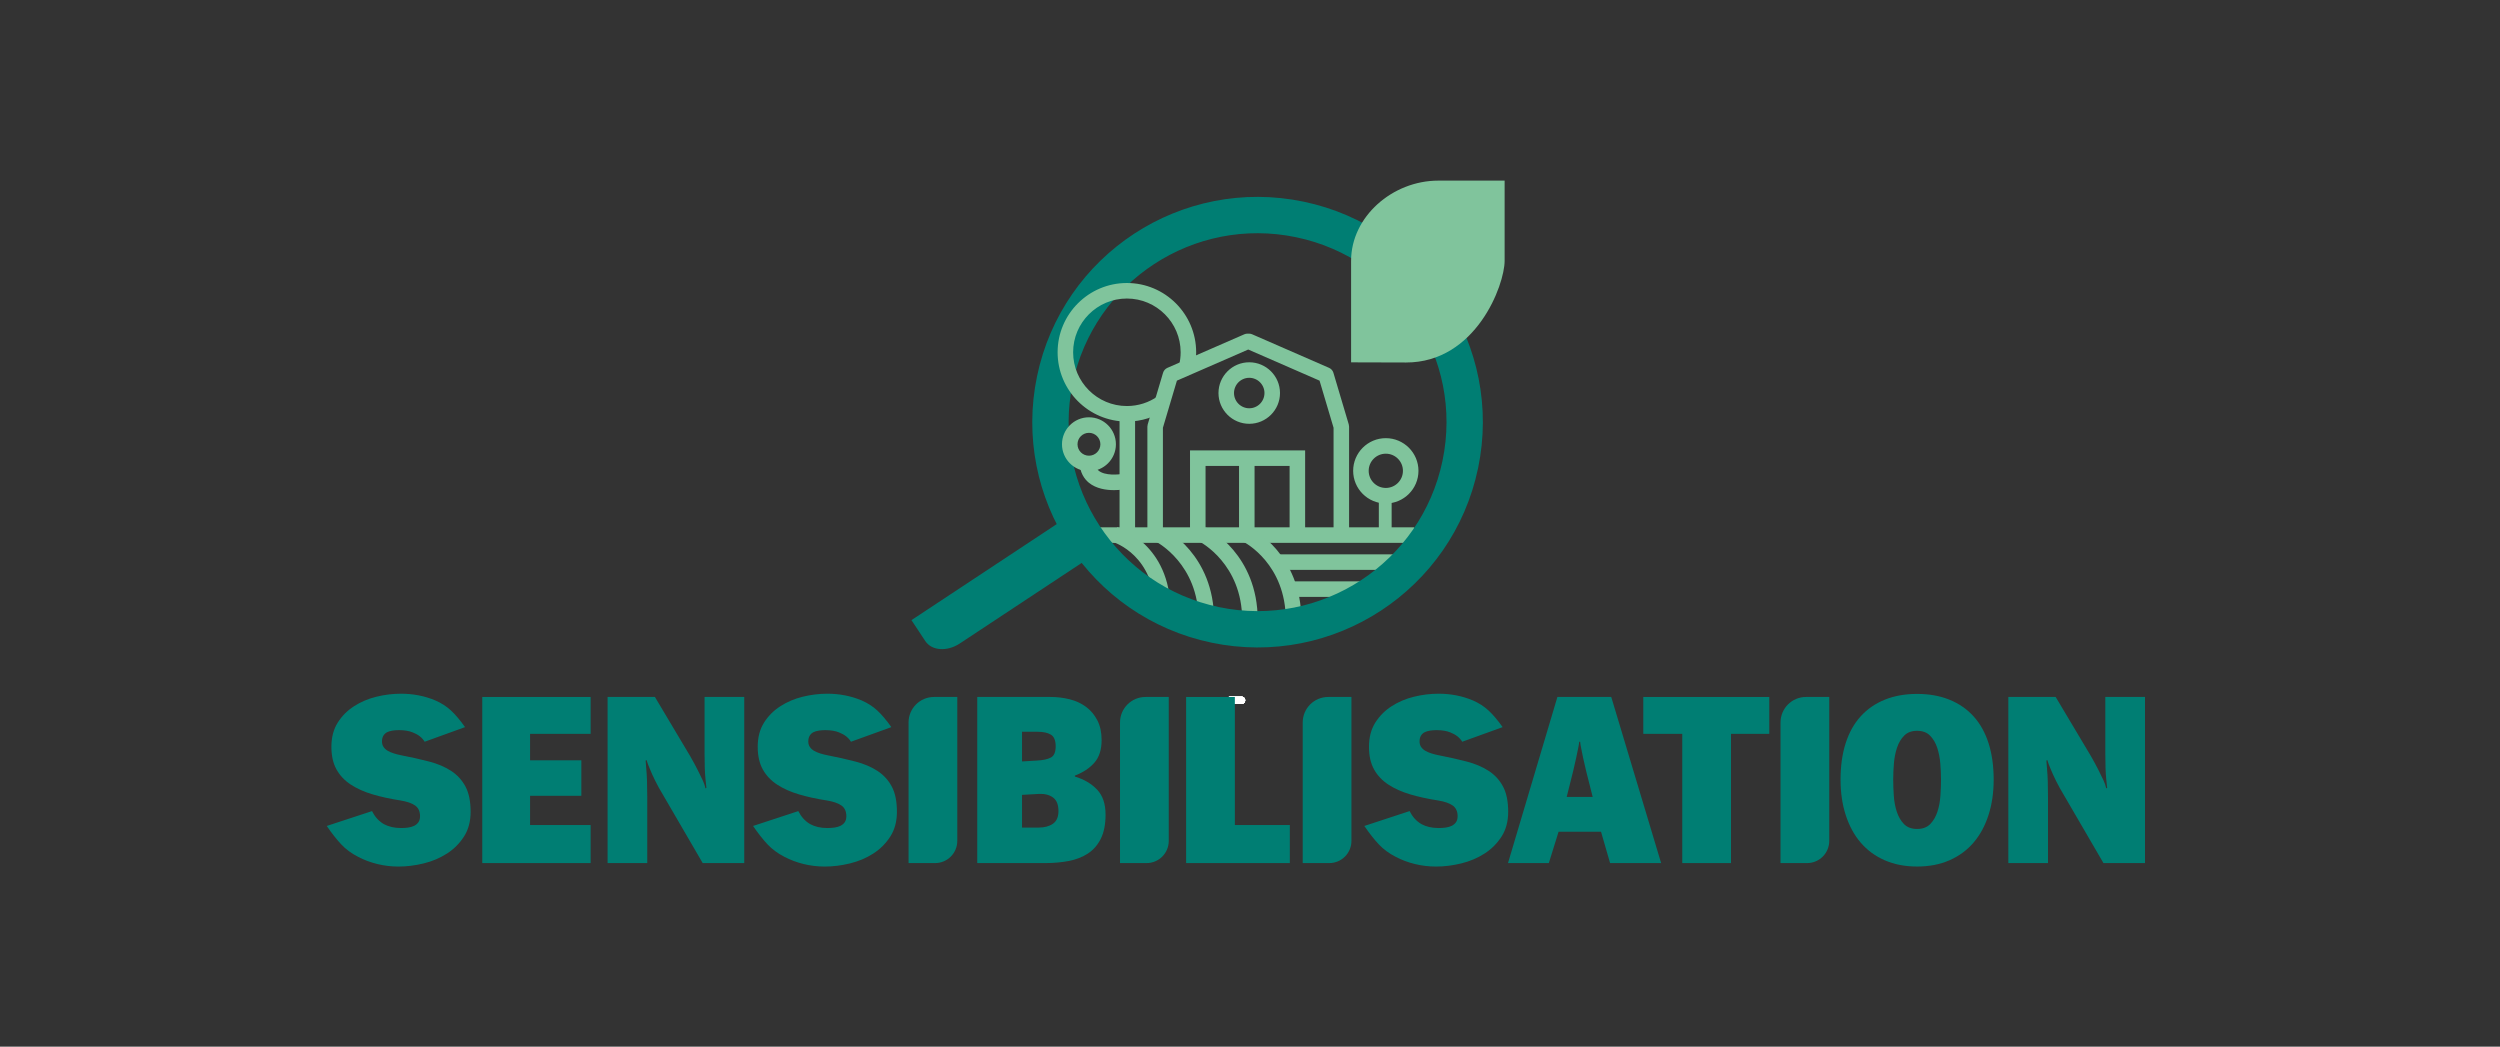 <svg xmlns:inkscape="http://www.inkscape.org/namespaces/inkscape" xmlns:sodipodi="http://sodipodi.sourceforge.net/DTD/sodipodi-0.dtd" xmlns:xlink="http://www.w3.org/1999/xlink" xmlns="http://www.w3.org/2000/svg" xmlns:svg="http://www.w3.org/2000/svg" id="svg1" width="917.053" height="383.949" viewBox="0 0 917.053 383.949" sodipodi:docname="logo-sensibilisation.ai"><rect x="0" y="0" width="917.053" height="383.949" fill="#333333" stroke="none"/><defs id="defs1"><clipPath clipPathUnits="userSpaceOnUse" id="clipPath3"><path d="M 0,287.961 H 687.79 V 0 H 0 Z" transform="translate(-369.019,-139.881)" id="path3"></path></clipPath><clipPath clipPathUnits="userSpaceOnUse" id="clipPath5"><path d="M 0,287.961 H 687.79 V 0 H 0 Z" transform="translate(-343.685,-184.395)" id="path5"></path></clipPath><clipPath clipPathUnits="userSpaceOnUse" id="clipPath7"><path d="M 0,287.961 H 687.79 V 0 H 0 Z" transform="translate(-343.685,-184.395)" id="path7"></path></clipPath><clipPath clipPathUnits="userSpaceOnUse" id="clipPath9"><path d="M 0,287.961 H 687.79 V 0 H 0 Z" transform="translate(-381.26,-163.52)" id="path9"></path></clipPath><clipPath clipPathUnits="userSpaceOnUse" id="clipPath11"><path d="M 0,287.961 H 687.79 V 0 H 0 Z" transform="translate(-381.26,-163.52)" id="path11"></path></clipPath><clipPath clipPathUnits="userSpaceOnUse" id="clipPath13"><path d="M 0,287.961 H 687.79 V 0 H 0 Z" transform="translate(-358.689,-139.918)" id="path13"></path></clipPath><clipPath clipPathUnits="userSpaceOnUse" id="clipPath15"><path d="M 0,287.961 H 687.79 V 0 H 0 Z" id="path15"></path></clipPath><clipPath clipPathUnits="userSpaceOnUse" id="clipPath17"><path d="M 0,287.961 H 687.79 V 0 H 0 Z" id="path17"></path></clipPath><clipPath clipPathUnits="userSpaceOnUse" id="clipPath19"><path d="M 0,287.961 H 687.79 V 0 H 0 Z" transform="translate(-321.636,-119.912)" id="path19"></path></clipPath><clipPath clipPathUnits="userSpaceOnUse" id="clipPath21"><path d="M 0,287.961 H 687.79 V 0 H 0 Z" transform="translate(-333.639,-117.368)" id="path21"></path></clipPath><clipPath clipPathUnits="userSpaceOnUse" id="clipPath23"><path d="M 0,287.961 H 687.79 V 0 H 0 Z" transform="translate(-345.642,-117.368)" id="path23"></path></clipPath><clipPath clipPathUnits="userSpaceOnUse" id="clipPath25"><path d="M 0,287.961 H 687.79 V 0 H 0 Z" transform="translate(-357.645,-117.368)" id="path25"></path></clipPath><clipPath clipPathUnits="userSpaceOnUse" id="clipPath27"><path d="M 0,287.961 H 687.79 V 0 H 0 Z" id="path27"></path></clipPath><clipPath clipPathUnits="userSpaceOnUse" id="clipPath29"><path d="M 0,287.961 H 687.79 V 0 H 0 Z" id="path29"></path></clipPath><clipPath clipPathUnits="userSpaceOnUse" id="clipPath31"><path d="M 0,287.961 H 687.79 V 0 H 0 Z" transform="translate(-338.451,-95.304)" id="path31"></path></clipPath><clipPath clipPathUnits="userSpaceOnUse" id="clipPath33"><path d="M 0,287.961 H 687.79 V 0 H 0 Z" transform="translate(-338.451,-95.304)" id="path33"></path></clipPath><clipPath clipPathUnits="userSpaceOnUse" id="clipPath35"><path d="M 0,287.961 H 687.79 V 0 H 0 Z" transform="translate(-338.451,-95.304)" id="path35"></path></clipPath><clipPath clipPathUnits="userSpaceOnUse" id="clipPath37"><path d="M 0,287.961 H 687.79 V 0 H 0 Z" transform="translate(-338.451,-95.304)" id="path37"></path></clipPath><clipPath clipPathUnits="userSpaceOnUse" id="clipPath39"><path d="M 0,287.961 H 687.79 V 0 H 0 Z" transform="translate(-338.451,-95.304)" id="path39"></path></clipPath><clipPath clipPathUnits="userSpaceOnUse" id="clipPath41"><path d="M 0,287.961 H 687.79 V 0 H 0 Z" transform="translate(-338.451,-95.304)" id="path41"></path></clipPath><clipPath clipPathUnits="userSpaceOnUse" id="clipPath43"><path d="M 0,287.961 H 687.79 V 0 H 0 Z" transform="translate(-338.451,-95.304)" id="path43"></path></clipPath><clipPath clipPathUnits="userSpaceOnUse" id="clipPath45"><path d="M 0,287.961 H 687.79 V 0 H 0 Z" transform="translate(-338.451,-95.304)" id="path45"></path></clipPath><clipPath clipPathUnits="userSpaceOnUse" id="clipPath47"><path d="M 0,287.961 H 687.79 V 0 H 0 Z" transform="translate(-102.346,-64.816)" id="path47"></path></clipPath><clipPath clipPathUnits="userSpaceOnUse" id="clipPath49"><path d="M 0,287.961 H 687.79 V 0 H 0 Z" transform="translate(-162.489,-50.514)" id="path49"></path></clipPath><clipPath clipPathUnits="userSpaceOnUse" id="clipPath51"><path d="M 0,287.961 H 687.79 V 0 H 0 Z" transform="translate(-193.325,-50.514)" id="path51"></path></clipPath><clipPath clipPathUnits="userSpaceOnUse" id="clipPath53"><path d="M 0,287.961 H 687.79 V 0 H 0 Z" transform="translate(-219.63,-64.816)" id="path53"></path></clipPath><clipPath clipPathUnits="userSpaceOnUse" id="clipPath55"><path d="M 0,287.961 H 687.79 V 0 H 0 Z" transform="translate(-257.263,-50.514)" id="path55"></path></clipPath><clipPath clipPathUnits="userSpaceOnUse" id="clipPath57"><path d="M 0,287.961 H 687.79 V 0 H 0 Z" transform="translate(-315.44,-50.514)" id="path57"></path></clipPath><clipPath clipPathUnits="userSpaceOnUse" id="clipPath59"><path d="M 0,287.961 H 687.79 V 0 H 0 Z" transform="translate(-365.703,-50.514)" id="path59"></path></clipPath><clipPath clipPathUnits="userSpaceOnUse" id="clipPath61"><path d="M 0,287.961 H 687.79 V 0 H 0 Z" transform="translate(-497.155,-50.514)" id="path61"></path></clipPath><clipPath clipPathUnits="userSpaceOnUse" id="clipPath63"><path d="M 0,287.961 H 687.79 V 0 H 0 Z" transform="translate(-285.744,-60.282)" id="path63"></path></clipPath><clipPath clipPathUnits="userSpaceOnUse" id="clipPath65"><path d="M 0,287.961 H 687.79 V 0 H 0 Z" transform="translate(-354.854,-50.514)" id="path65"></path></clipPath><clipPath clipPathUnits="userSpaceOnUse" id="clipPath67"><path d="M 0,287.961 H 687.79 V 0 H 0 Z" transform="translate(-387.798,-64.816)" id="path67"></path></clipPath><clipPath clipPathUnits="userSpaceOnUse" id="clipPath69"><path d="M 0,287.961 H 687.79 V 0 H 0 Z" transform="translate(-438.172,-68.71)" id="path69"></path></clipPath><clipPath clipPathUnits="userSpaceOnUse" id="clipPath71"><path d="M 0,287.961 H 687.79 V 0 H 0 Z" transform="translate(-476.224,-50.514)" id="path71"></path></clipPath><clipPath clipPathUnits="userSpaceOnUse" id="clipPath73"><path d="M 0,287.961 H 687.79 V 0 H 0 Z" transform="translate(-527.428,-86.906)" id="path73"></path></clipPath><clipPath clipPathUnits="userSpaceOnUse" id="clipPath75"><path d="M 0,287.961 H 687.79 V 0 H 0 Z" transform="translate(-578.695,-50.514)" id="path75"></path></clipPath><clipPath clipPathUnits="userSpaceOnUse" id="clipPath77"><path d="M 0,287.961 H 687.79 V 0 H 0 Z" transform="translate(-401.751,-160.191)" id="path77"></path></clipPath><clipPath clipPathUnits="userSpaceOnUse" id="clipPath79"><path d="M 0,287.961 H 687.79 V 0 H 0 Z" transform="translate(-254.57,-111.585)" id="path79"></path></clipPath><clipPath clipPathUnits="userSpaceOnUse" id="clipPath81"><path d="M 0,287.961 H 687.79 V 0 H 0 Z" transform="translate(-299.587,-169.261)" id="path81"></path></clipPath><clipPath clipPathUnits="userSpaceOnUse" id="clipPath83"><path d="M 0,287.961 H 687.79 V 0 H 0 Z" transform="translate(-299.587,-169.261)" id="path83"></path></clipPath><clipPath clipPathUnits="userSpaceOnUse" id="clipPath85"><path d="M 0,287.961 H 687.79 V 0 H 0 Z" transform="translate(-310.025,-172.359)" id="path85"></path></clipPath><clipPath clipPathUnits="userSpaceOnUse" id="clipPath87"><path d="M 0,287.961 H 687.79 V 0 H 0 Z" id="path87"></path></clipPath><clipPath clipPathUnits="userSpaceOnUse" id="clipPath89"><path d="M 0,287.961 H 687.79 V 0 H 0 Z" transform="translate(-306.46,-153.494)" id="path89"></path></clipPath><clipPath clipPathUnits="userSpaceOnUse" id="clipPath91"><path d="M 0,287.961 H 687.79 V 0 H 0 Z" transform="translate(-371.708,-188.274)" id="path91"></path></clipPath></defs><g id="layer-MC0" inkscape:groupmode="layer" inkscape:label="Calque 4"><path id="path1" d="m 382.955,141.7 h -3.523 v 10.437 h 3.523 z" style="fill:#80c49c;fill-opacity:1;fill-rule:nonzero;stroke:none" transform="matrix(1.333,0,0,-1.333,0,383.949)"></path><path id="path2" d="m 0,0 c -0.973,0 -1.761,0.789 -1.761,1.761 v 28.7 l -3.92,13.185 -19.935,8.698 -19.935,-8.698 -3.919,-13.185 V 1.761 C -49.47,0.789 -50.259,0 -51.231,0 c -0.973,0 -1.762,0.789 -1.762,1.761 v 28.956 c 0,0.17 0.025,0.339 0.073,0.502 l 4.226,14.216 c 0.148,0.498 0.508,0.904 0.984,1.112 l 21.173,9.238 c 0.223,0.097 0.462,0.147 0.705,0.147 h 0.433 c 0.242,0 0.482,-0.05 0.704,-0.147 l 21.173,-9.238 c 0.476,-0.208 0.836,-0.614 0.984,-1.112 L 1.688,31.219 C 1.736,31.056 1.761,30.887 1.761,30.717 V 1.761 C 1.761,0.789 0.973,0 0,0" style="fill:#80c49c;fill-opacity:1;fill-rule:nonzero;stroke:#80c49c;stroke-width:0.75;stroke-linecap:butt;stroke-linejoin:miter;stroke-miterlimit:10;stroke-dasharray:none;stroke-opacity:1" transform="matrix(1.333,0,0,-1.333,492.025,197.442)" clip-path="url(#clipPath3)"></path><path id="path4" d="m 0,0 c -2.518,0 -4.566,-2.049 -4.566,-4.566 0,-2.518 2.048,-4.566 4.566,-4.566 2.518,0 4.566,2.048 4.566,4.566 C 4.566,-2.049 2.518,0 0,0 m 0,-12.655 c -4.46,0 -8.089,3.629 -8.089,8.089 0,4.46 3.629,8.089 8.089,8.089 4.46,0 8.089,-3.629 8.089,-8.089 0,-4.46 -3.629,-8.089 -8.089,-8.089" style="fill:#80c49c;fill-opacity:1;fill-rule:nonzero;stroke:none" transform="matrix(1.333,0,0,-1.333,458.247,138.09)" clip-path="url(#clipPath5)"></path><path id="path6" d="m 0,0 c -2.518,0 -4.566,-2.049 -4.566,-4.566 0,-2.518 2.048,-4.566 4.566,-4.566 2.518,0 4.566,2.048 4.566,4.566 C 4.566,-2.049 2.518,0 0,0 Z m 0,-12.655 c -4.46,0 -8.089,3.629 -8.089,8.089 0,4.46 3.629,8.089 8.089,8.089 4.46,0 8.089,-3.629 8.089,-8.089 0,-4.46 -3.629,-8.089 -8.089,-8.089 z" style="fill:none;stroke:#80c49c;stroke-width:0.75;stroke-linecap:butt;stroke-linejoin:miter;stroke-miterlimit:10;stroke-dasharray:none;stroke-opacity:1" transform="matrix(1.333,0,0,-1.333,458.247,138.09)" clip-path="url(#clipPath7)"></path><path id="path8" d="m 0,0 c -2.806,0 -5.089,-2.282 -5.089,-5.088 0,-2.806 2.283,-5.088 5.089,-5.088 2.805,0 5.088,2.282 5.088,5.088 C 5.088,-2.282 2.805,0 0,0 m 0,-13.699 c -4.748,0 -8.611,3.863 -8.611,8.611 0,4.748 3.863,8.611 8.611,8.611 4.748,0 8.61,-3.863 8.61,-8.611 0,-4.748 -3.862,-8.611 -8.61,-8.611" style="fill:#80c49c;fill-opacity:1;fill-rule:nonzero;stroke:none" transform="matrix(1.333,0,0,-1.333,508.346,165.923)" clip-path="url(#clipPath9)"></path><path id="path10" d="m 0,0 c -2.806,0 -5.089,-2.282 -5.089,-5.088 0,-2.806 2.283,-5.088 5.089,-5.088 2.805,0 5.088,2.282 5.088,5.088 C 5.088,-2.282 2.805,0 0,0 Z m 0,-13.699 c -4.748,0 -8.611,3.863 -8.611,8.611 0,4.748 3.863,8.611 8.611,8.611 4.748,0 8.61,-3.863 8.61,-8.611 0,-4.748 -3.862,-8.611 -8.61,-8.611 z" style="fill:none;stroke:#80c49c;stroke-width:0.75;stroke-linecap:butt;stroke-linejoin:miter;stroke-miterlimit:10;stroke-dasharray:none;stroke-opacity:1" transform="matrix(1.333,0,0,-1.333,508.346,165.923)" clip-path="url(#clipPath11)"></path><path id="path12" d="M 0,0 H -3.523 V 20.24 H -27.405 V 0.343 h -3.523 V 23.762 H 0 Z" style="fill:#80c49c;fill-opacity:1;fill-rule:nonzero;stroke:#80c49c;stroke-width:0.75;stroke-linecap:butt;stroke-linejoin:miter;stroke-miterlimit:10;stroke-dasharray:none;stroke-opacity:1" transform="matrix(1.333,0,0,-1.333,478.251,197.392)" clip-path="url(#clipPath13)"></path><path id="path14" d="m 344.859,140.265 h -3.523 v 22.048 h 3.523 z" style="fill:#80c49c;fill-opacity:1;fill-rule:nonzero;stroke:#80c49c;stroke-width:0.75;stroke-linecap:butt;stroke-linejoin:miter;stroke-miterlimit:10;stroke-dasharray:none;stroke-opacity:1" transform="matrix(1.333,0,0,-1.333,0,383.949)" clip-path="url(#clipPath15)"></path><path id="path16" d="m 388.826,139.025 h -87.477 v 3.523 h 87.477 z" style="fill:#80c49c;fill-opacity:1;fill-rule:nonzero;stroke:#80c49c;stroke-width:0.75;stroke-linecap:butt;stroke-linejoin:miter;stroke-miterlimit:10;stroke-dasharray:none;stroke-opacity:1" transform="matrix(1.333,0,0,-1.333,0,383.949)" clip-path="url(#clipPath17)"></path><path id="path18" d="m 0,0 h -3.523 c 0,15.479 -11.424,19.155 -11.54,19.19 l 1.032,3.369 C -13.891,22.516 0,18.055 0,0" style="fill:#80c49c;fill-opacity:1;fill-rule:nonzero;stroke:#80c49c;stroke-width:0.75;stroke-linecap:butt;stroke-linejoin:miter;stroke-miterlimit:10;stroke-dasharray:none;stroke-opacity:1" transform="matrix(1.333,0,0,-1.333,428.848,224.067)" clip-path="url(#clipPath19)"></path><path id="path20" d="m 0,0 h -3.523 c 0,15.696 -11.7,21.787 -11.818,21.846 l 1.588,3.144 C -13.191,24.707 0,17.839 0,0" style="fill:#80c49c;fill-opacity:1;fill-rule:nonzero;stroke:#80c49c;stroke-width:0.75;stroke-linecap:butt;stroke-linejoin:miter;stroke-miterlimit:10;stroke-dasharray:none;stroke-opacity:1" transform="matrix(1.333,0,0,-1.333,444.852,227.459)" clip-path="url(#clipPath21)"></path><path id="path22" d="m 0,0 h -3.523 c 0,15.696 -11.7,21.787 -11.818,21.846 l 1.588,3.144 C -13.191,24.707 0,17.839 0,0" style="fill:#80c49c;fill-opacity:1;fill-rule:nonzero;stroke:#80c49c;stroke-width:0.75;stroke-linecap:butt;stroke-linejoin:miter;stroke-miterlimit:10;stroke-dasharray:none;stroke-opacity:1" transform="matrix(1.333,0,0,-1.333,460.856,227.459)" clip-path="url(#clipPath23)"></path><path id="path24" d="m 0,0 h -3.523 c 0,15.61 -11.34,21.601 -11.822,21.848 l 1.593,3.142 C -13.191,24.707 0,17.839 0,0" style="fill:#80c49c;fill-opacity:1;fill-rule:nonzero;stroke:#80c49c;stroke-width:0.75;stroke-linecap:butt;stroke-linejoin:miter;stroke-miterlimit:10;stroke-dasharray:none;stroke-opacity:1" transform="matrix(1.333,0,0,-1.333,476.859,227.459)" clip-path="url(#clipPath25)"></path><path id="path26" d="m 384.325,131.588 h -32.617 v 3.523 h 32.617 z" style="fill:#80c49c;fill-opacity:1;fill-rule:nonzero;stroke:#80c49c;stroke-width:0.75;stroke-linecap:butt;stroke-linejoin:miter;stroke-miterlimit:10;stroke-dasharray:none;stroke-opacity:1" transform="matrix(1.333,0,0,-1.333,0,383.949)" clip-path="url(#clipPath27)"></path><path id="path28" d="m 376.693,124.152 h -21.592 v 3.523 h 21.592 z" style="fill:#80c49c;fill-opacity:1;fill-rule:nonzero;stroke:#80c49c;stroke-width:0.75;stroke-linecap:butt;stroke-linejoin:miter;stroke-miterlimit:10;stroke-dasharray:none;stroke-opacity:1" transform="matrix(1.333,0,0,-1.333,0,383.949)" clip-path="url(#clipPath29)"></path><path id="path30" d="M 0,0 H 3.117" style="fill:none;stroke:#ffffff;stroke-width:2;stroke-linecap:round;stroke-linejoin:round;stroke-miterlimit:10;stroke-dasharray:none;stroke-opacity:1" transform="matrix(1.333,0,0,-1.333,451.268,256.877)" clip-path="url(#clipPath31)"></path><path id="path32" d="M 0,0 H 3.117" style="fill:none;stroke:#ffffff;stroke-width:2;stroke-linecap:round;stroke-linejoin:round;stroke-miterlimit:10;stroke-dasharray:none;stroke-opacity:1" transform="matrix(1.333,0,0,-1.333,451.268,256.877)" clip-path="url(#clipPath33)"></path><path id="path34" d="M 0,0 H 3.117" style="fill:none;stroke:#ffffff;stroke-width:2;stroke-linecap:round;stroke-linejoin:round;stroke-miterlimit:10;stroke-dasharray:none;stroke-opacity:1" transform="matrix(1.333,0,0,-1.333,451.268,256.877)" clip-path="url(#clipPath35)"></path><path id="path36" d="M 0,0 H 3.117" style="fill:none;stroke:#ffffff;stroke-width:2;stroke-linecap:round;stroke-linejoin:round;stroke-miterlimit:10;stroke-dasharray:none;stroke-opacity:1" transform="matrix(1.333,0,0,-1.333,451.268,256.877)" clip-path="url(#clipPath37)"></path><path id="path38" d="M 0,0 H 3.117" style="fill:none;stroke:#ffffff;stroke-width:2;stroke-linecap:round;stroke-linejoin:round;stroke-miterlimit:10;stroke-dasharray:none;stroke-opacity:1" transform="matrix(1.333,0,0,-1.333,451.268,256.877)" clip-path="url(#clipPath39)"></path><path id="path40" d="M 0,0 H 3.117" style="fill:none;stroke:#ffffff;stroke-width:2;stroke-linecap:round;stroke-linejoin:round;stroke-miterlimit:10;stroke-dasharray:none;stroke-opacity:1" transform="matrix(1.333,0,0,-1.333,451.268,256.877)" clip-path="url(#clipPath41)"></path><path id="path42" d="M 0,0 H 3.117" style="fill:none;stroke:#ffffff;stroke-width:2;stroke-linecap:round;stroke-linejoin:round;stroke-miterlimit:10;stroke-dasharray:none;stroke-opacity:1" transform="matrix(1.333,0,0,-1.333,451.268,256.877)" clip-path="url(#clipPath43)"></path><path id="path44" d="M 0,0 H 3.117" style="fill:none;stroke:#ffffff;stroke-width:2;stroke-linecap:round;stroke-linejoin:round;stroke-miterlimit:10;stroke-dasharray:none;stroke-opacity:1" transform="matrix(1.333,0,0,-1.333,451.268,256.877)" clip-path="url(#clipPath45)"></path><path id="path46" d="M 0,0 C 0.383,-0.766 0.84,-1.447 1.373,-2.043 1.904,-2.639 2.532,-3.151 3.256,-3.576 4.575,-4.3 6.15,-4.661 7.981,-4.661 c 0.68,0 1.33,0.042 1.947,0.127 0.617,0.085 1.17,0.245 1.66,0.479 0.489,0.234 0.883,0.564 1.181,0.99 0.297,0.426 0.447,0.979 0.447,1.66 0,1.319 -0.447,2.299 -1.34,2.937 C 10.982,2.171 9.619,2.639 7.789,2.937 5.022,3.362 2.49,3.916 0.192,4.597 c -2.299,0.68 -4.3,1.574 -6.002,2.681 -1.703,1.106 -3.022,2.5 -3.958,4.182 -0.937,1.682 -1.405,3.756 -1.405,6.225 0,2.596 0.575,4.81 1.724,6.64 1.149,1.83 2.65,3.341 4.501,4.533 1.852,1.192 3.905,2.064 6.161,2.618 2.256,0.553 4.511,0.829 6.768,0.829 3.362,0 6.512,-0.616 9.449,-1.851 1.66,-0.724 3.097,-1.65 4.31,-2.778 1.213,-1.127 2.5,-2.648 3.862,-4.564 L 14.493,19.089 c -0.341,0.553 -0.777,1.043 -1.308,1.469 -0.533,0.425 -1.182,0.787 -1.948,1.086 -1.022,0.425 -2.298,0.638 -3.831,0.638 -0.596,0 -1.181,-0.043 -1.755,-0.128 C 5.076,22.069 4.575,21.92 4.15,21.707 3.724,21.493 3.384,21.174 3.129,20.75 2.873,20.324 2.746,19.792 2.746,19.154 c 0,-0.597 0.148,-1.108 0.447,-1.533 0.297,-0.426 0.691,-0.777 1.18,-1.053 0.489,-0.278 1.043,-0.511 1.661,-0.703 0.616,-0.191 1.245,-0.35 1.883,-0.478 2.851,-0.554 5.459,-1.139 7.821,-1.756 2.363,-0.618 4.383,-1.48 6.065,-2.586 1.681,-1.107 2.99,-2.544 3.927,-4.309 0.936,-1.767 1.405,-4.077 1.405,-6.928 0,-2.639 -0.607,-4.906 -1.82,-6.8 -1.213,-1.894 -2.777,-3.458 -4.693,-4.692 -1.915,-1.235 -4.054,-2.139 -6.416,-2.713 -2.362,-0.575 -4.672,-0.863 -6.927,-0.863 -2.002,0 -3.949,0.235 -5.842,0.703 -1.895,0.468 -3.65,1.127 -5.268,1.979 -1.83,0.936 -3.384,2.085 -4.66,3.448 -1.277,1.362 -2.597,3.042 -3.959,5.043 z" style="fill:#007e73;fill-opacity:1;fill-rule:nonzero;stroke:none" transform="matrix(1.333,0,0,-1.333,136.461,297.528)" clip-path="url(#clipPath47)"></path><path id="path48" d="M 0,0 H -29.816 V 45.713 H 0 V 35.562 h -16.664 v -7.278 h 14.11 v -9.769 h -14.11 V 10.471 H 0 Z" style="fill:#007e73;fill-opacity:1;fill-rule:nonzero;stroke:none" transform="matrix(1.333,0,0,-1.333,216.652,316.597)" clip-path="url(#clipPath49)"></path><path id="path50" d="m 0,0 -10.662,18.324 c -0.98,1.616 -1.778,3.053 -2.394,4.31 -0.617,1.254 -1.097,2.308 -1.437,3.16 -0.425,0.978 -0.745,1.83 -0.958,2.553 l -0.255,-0.127 0.192,-2.491 c 0.084,-0.851 0.148,-1.905 0.191,-3.16 0.042,-1.256 0.064,-2.777 0.064,-4.564 V 0 h -10.918 v 45.713 h 13.025 l 9.704,-16.28 c 0.852,-1.49 1.553,-2.788 2.107,-3.894 0.553,-1.108 0.999,-2.023 1.341,-2.747 0.384,-0.851 0.639,-1.595 0.767,-2.234 l 0.255,0.128 C 0.935,21.366 0.85,22.176 0.767,23.112 0.68,23.92 0.616,24.909 0.574,26.081 0.531,27.251 0.51,28.603 0.51,30.135 V 45.713 H 11.429 V 0 Z" style="fill:#007e73;fill-opacity:1;fill-rule:nonzero;stroke:none" transform="matrix(1.333,0,0,-1.333,257.767,316.597)" clip-path="url(#clipPath51)"></path><path id="path52" d="M 0,0 C 0.383,-0.766 0.84,-1.447 1.373,-2.043 1.904,-2.639 2.532,-3.151 3.256,-3.576 4.575,-4.3 6.15,-4.661 7.981,-4.661 c 0.68,0 1.329,0.042 1.947,0.127 0.617,0.085 1.17,0.245 1.66,0.479 0.489,0.234 0.883,0.564 1.181,0.99 0.297,0.426 0.447,0.979 0.447,1.66 0,1.319 -0.447,2.299 -1.341,2.937 C 10.981,2.171 9.619,2.639 7.789,2.937 5.022,3.362 2.49,3.916 0.191,4.597 c -2.299,0.68 -4.299,1.574 -6.001,2.681 -1.703,1.106 -3.023,2.5 -3.959,4.182 -0.936,1.682 -1.404,3.756 -1.404,6.225 0,2.596 0.575,4.81 1.723,6.64 1.15,1.83 2.65,3.341 4.502,4.533 1.851,1.192 3.904,2.064 6.161,2.618 2.255,0.553 4.511,0.829 6.768,0.829 3.361,0 6.511,-0.616 9.448,-1.851 1.66,-0.724 3.097,-1.65 4.31,-2.778 1.213,-1.127 2.5,-2.648 3.863,-4.564 l -11.11,-4.023 c -0.341,0.553 -0.776,1.043 -1.308,1.469 -0.533,0.425 -1.181,0.787 -1.947,1.086 -1.022,0.425 -2.299,0.638 -3.832,0.638 -0.596,0 -1.18,-0.043 -1.755,-0.128 C 5.076,22.069 4.575,21.92 4.15,21.707 3.724,21.493 3.384,21.174 3.128,20.75 2.873,20.324 2.745,19.792 2.745,19.154 c 0,-0.597 0.149,-1.108 0.447,-1.533 0.298,-0.426 0.692,-0.777 1.181,-1.053 0.489,-0.278 1.043,-0.511 1.66,-0.703 0.617,-0.191 1.245,-0.35 1.883,-0.478 2.852,-0.554 5.46,-1.139 7.822,-1.756 2.362,-0.618 4.383,-1.48 6.065,-2.586 1.681,-1.107 2.989,-2.544 3.926,-4.309 0.937,-1.767 1.405,-4.077 1.405,-6.928 0,-2.639 -0.606,-4.906 -1.819,-6.8 -1.213,-1.894 -2.778,-3.458 -4.693,-4.692 -1.915,-1.235 -4.054,-2.139 -6.417,-2.713 -2.361,-0.575 -4.671,-0.863 -6.927,-0.863 -2.001,0 -3.948,0.235 -5.842,0.703 -1.894,0.468 -3.65,1.127 -5.267,1.979 -1.83,0.936 -3.384,2.085 -4.661,3.448 -1.277,1.362 -2.597,3.042 -3.958,5.043 z" style="fill:#007e73;fill-opacity:1;fill-rule:nonzero;stroke:none" transform="matrix(1.333,0,0,-1.333,292.84,297.528)" clip-path="url(#clipPath53)"></path><path id="path54" d="m 0,0 h -7.306 v 38.7 c 0,3.873 3.14,7.013 7.014,7.013 H 6.102 V 6.102 C 6.102,2.732 3.37,0 0,0" style="fill:#007e73;fill-opacity:1;fill-rule:nonzero;stroke:none" transform="matrix(1.333,0,0,-1.333,343.017,316.597)" clip-path="url(#clipPath55)"></path><path id="path56" d="m 0,0 h -7.306 v 38.7 c 0,3.873 3.14,7.013 7.014,7.013 H 6.102 V 6.102 C 6.102,2.732 3.37,0 0,0" style="fill:#007e73;fill-opacity:1;fill-rule:nonzero;stroke:none" transform="matrix(1.333,0,0,-1.333,420.587,316.597)" clip-path="url(#clipPath57)"></path><path id="path58" d="m 0,0 h -7.306 v 38.7 c 0,3.873 3.14,7.013 7.014,7.013 H 6.102 V 6.102 C 6.102,2.732 3.37,0 0,0" style="fill:#007e73;fill-opacity:1;fill-rule:nonzero;stroke:none" transform="matrix(1.333,0,0,-1.333,487.604,316.597)" clip-path="url(#clipPath59)"></path><path id="path60" d="m 0,0 h -7.306 v 38.7 c 0,3.873 3.14,7.013 7.014,7.013 H 6.102 V 6.102 C 6.102,2.732 3.37,0 0,0" style="fill:#007e73;fill-opacity:1;fill-rule:nonzero;stroke:none" transform="matrix(1.333,0,0,-1.333,662.873,316.597)" clip-path="url(#clipPath61)"></path><path id="path62" d="M 0,0 C 1.606,0 2.917,0.351 3.933,1.053 4.948,1.756 5.456,2.915 5.456,4.534 5.456,6.321 4.948,7.576 3.933,8.3 2.917,9.024 1.606,9.343 0,9.258 L -4.568,9.003 V 0 Z m -0.354,18.452 c 1.617,0.085 2.862,0.36 3.735,0.83 0.872,0.468 1.309,1.489 1.309,3.065 0,1.617 -0.437,2.691 -1.309,3.224 -0.873,0.532 -2.118,0.798 -3.735,0.798 H -4.568 V 18.197 Z M -16.89,35.945 H 3.248 c 1.826,0 3.589,-0.213 5.289,-0.638 1.7,-0.426 3.197,-1.117 4.493,-2.075 1.294,-0.958 2.336,-2.192 3.122,-3.703 0.786,-1.511 1.179,-3.331 1.179,-5.458 0,-2.641 -0.667,-4.715 -2.001,-6.226 -1.334,-1.511 -3.123,-2.692 -5.367,-3.543 v -0.255 c 2.541,-0.767 4.586,-1.97 6.133,-3.608 C 17.643,8.8 18.417,6.513 18.417,3.576 18.417,0.895 17.981,-1.32 17.11,-3.065 16.239,-4.81 15.05,-6.172 13.541,-7.15 12.033,-8.13 10.28,-8.81 8.283,-9.194 6.286,-9.576 4.162,-9.768 1.911,-9.768 H -16.89 Z" style="fill:#007e73;fill-opacity:1;fill-rule:nonzero;stroke:none" transform="matrix(1.333,0,0,-1.333,380.992,303.573)" clip-path="url(#clipPath63)"></path><path id="path64" d="m 0,0 h -28.539 v 45.713 h 13.408 V 10.471 l 15.131,0 z" style="fill:#007e73;fill-opacity:1;fill-rule:nonzero;stroke:none" transform="matrix(1.333,0,0,-1.333,473.138,316.597)" clip-path="url(#clipPath65)"></path><path id="path66" d="M 0,0 C 0.383,-0.766 0.84,-1.447 1.373,-2.043 1.904,-2.639 2.532,-3.151 3.256,-3.576 4.575,-4.3 6.15,-4.661 7.981,-4.661 c 0.68,0 1.329,0.042 1.947,0.127 0.617,0.085 1.17,0.245 1.66,0.479 0.489,0.234 0.883,0.564 1.181,0.99 0.297,0.426 0.447,0.979 0.447,1.66 0,1.319 -0.447,2.299 -1.341,2.937 C 10.981,2.171 9.619,2.639 7.789,2.937 5.022,3.362 2.49,3.916 0.191,4.597 c -2.299,0.68 -4.299,1.574 -6.001,2.681 -1.703,1.106 -3.023,2.5 -3.959,4.182 -0.936,1.682 -1.404,3.756 -1.404,6.225 0,2.596 0.575,4.81 1.723,6.64 1.15,1.83 2.65,3.341 4.502,4.533 1.851,1.192 3.904,2.064 6.161,2.618 2.255,0.553 4.511,0.829 6.768,0.829 3.361,0 6.511,-0.616 9.448,-1.851 1.66,-0.724 3.097,-1.65 4.31,-2.778 1.213,-1.127 2.5,-2.648 3.863,-4.564 l -11.11,-4.023 c -0.341,0.553 -0.776,1.043 -1.308,1.469 -0.533,0.425 -1.181,0.787 -1.947,1.086 -1.022,0.425 -2.299,0.638 -3.832,0.638 -0.596,0 -1.18,-0.043 -1.755,-0.128 C 5.076,22.069 4.575,21.92 4.15,21.707 3.724,21.493 3.384,21.174 3.128,20.75 2.873,20.324 2.745,19.792 2.745,19.154 c 0,-0.597 0.149,-1.108 0.447,-1.533 0.298,-0.426 0.692,-0.777 1.181,-1.053 0.489,-0.278 1.043,-0.511 1.66,-0.703 0.617,-0.191 1.245,-0.35 1.883,-0.478 2.852,-0.554 5.46,-1.139 7.822,-1.756 2.362,-0.618 4.383,-1.48 6.065,-2.586 1.681,-1.107 2.989,-2.544 3.926,-4.309 0.937,-1.767 1.405,-4.077 1.405,-6.928 0,-2.639 -0.606,-4.906 -1.819,-6.8 -1.213,-1.894 -2.778,-3.458 -4.693,-4.692 -1.915,-1.235 -4.054,-2.139 -6.417,-2.713 -2.361,-0.575 -4.671,-0.863 -6.927,-0.863 -2.001,0 -3.948,0.235 -5.842,0.703 -1.894,0.468 -3.65,1.127 -5.267,1.979 -1.83,0.936 -3.384,2.085 -4.661,3.448 -1.277,1.362 -2.597,3.042 -3.958,5.043 z" style="fill:#007e73;fill-opacity:1;fill-rule:nonzero;stroke:none" transform="matrix(1.333,0,0,-1.333,517.065,297.528)" clip-path="url(#clipPath67)"></path><path id="path68" d="m 0,0 -1.788,7.087 c -0.341,1.405 -0.617,2.607 -0.83,3.608 -0.213,0.999 -0.383,1.84 -0.511,2.521 -0.17,0.766 -0.277,1.426 -0.319,1.979 H -3.703 C -3.747,14.685 -3.853,14.047 -4.022,13.28 -4.15,12.642 -4.321,11.811 -4.534,10.79 -4.747,9.769 -5.023,8.556 -5.363,7.151 L -7.151,0 Z M 2.298,-9.576 H -9.385 l -2.682,-8.62 H -23.303 L -9.705,27.518 H 5.107 L 18.834,-18.196 H 4.789 Z" style="fill:#007e73;fill-opacity:1;fill-rule:nonzero;stroke:none" transform="matrix(1.333,0,0,-1.333,584.229,292.336)" clip-path="url(#clipPath69)"></path><path id="path70" d="M 0,0 H -13.408 V 35.562 H -24.134 V 45.713 H 10.534 V 35.562 H 0 Z" style="fill:#007e73;fill-opacity:1;fill-rule:nonzero;stroke:none" transform="matrix(1.333,0,0,-1.333,634.965,316.597)" clip-path="url(#clipPath71)"></path><path id="path72" d="m 0,0 c -1.49,0 -2.672,-0.437 -3.544,-1.309 -0.872,-0.873 -1.532,-1.979 -1.979,-3.32 -0.446,-1.34 -0.734,-2.788 -0.861,-4.342 -0.128,-1.554 -0.192,-3.032 -0.192,-4.437 0,-1.362 0.053,-2.841 0.16,-4.437 0.106,-1.596 0.383,-3.075 0.83,-4.437 0.447,-1.363 1.106,-2.49 1.979,-3.384 0.872,-0.894 2.075,-1.341 3.607,-1.341 1.532,0 2.735,0.447 3.608,1.341 0.872,0.894 1.532,2.021 1.979,3.384 0.447,1.362 0.723,2.841 0.829,4.437 0.106,1.596 0.16,3.075 0.16,4.437 0,1.405 -0.063,2.883 -0.191,4.437 -0.128,1.554 -0.416,3.002 -0.862,4.342 -0.447,1.341 -1.108,2.447 -1.979,3.32 C 2.671,-0.437 1.49,0 0,0 m 0,10.152 c 3.321,0 6.289,-0.532 8.906,-1.595 2.618,-1.063 4.831,-2.593 6.641,-4.59 1.808,-1.999 3.181,-4.464 4.118,-7.397 0.936,-2.932 1.404,-6.27 1.404,-10.01 0,-3.571 -0.479,-6.833 -1.436,-9.787 -0.957,-2.955 -2.33,-5.473 -4.118,-7.556 -1.788,-2.083 -3.991,-3.699 -6.609,-4.846 C 6.289,-36.776 3.321,-37.35 0,-37.35 c -3.32,0 -6.289,0.574 -8.906,1.721 -2.618,1.147 -4.82,2.763 -6.609,4.846 -1.787,2.083 -3.16,4.601 -4.117,7.556 -0.958,2.954 -1.436,6.216 -1.436,9.787 0,3.74 0.467,7.078 1.403,10.01 0.937,2.933 2.309,5.398 4.119,7.397 1.808,1.997 4.022,3.527 6.64,4.59 2.617,1.063 5.586,1.595 8.906,1.595" style="fill:#007e73;fill-opacity:1;fill-rule:nonzero;stroke:none" transform="matrix(1.333,0,0,-1.333,703.237,268.074)" clip-path="url(#clipPath73)"></path><path id="path74" d="m 0,0 -10.663,18.324 c -0.979,1.616 -1.778,3.053 -2.393,4.31 -0.618,1.254 -1.097,2.308 -1.437,3.16 -0.426,0.978 -0.746,1.83 -0.958,2.553 l -0.255,-0.127 0.191,-2.491 c 0.085,-0.851 0.149,-1.905 0.191,-3.16 0.043,-1.256 0.064,-2.777 0.064,-4.564 V 0 h -10.917 v 45.713 h 13.024 l 9.705,-16.28 c 0.851,-1.49 1.553,-2.788 2.107,-3.894 0.552,-1.108 0.999,-2.023 1.341,-2.747 0.383,-0.851 0.638,-1.595 0.766,-2.234 l 0.255,0.128 C 0.935,21.366 0.85,22.176 0.766,23.112 0.68,23.92 0.616,24.909 0.574,26.081 0.531,27.251 0.51,28.603 0.51,30.135 V 45.713 H 11.428 L 11.428,0 Z" style="fill:#007e73;fill-opacity:1;fill-rule:nonzero;stroke:none" transform="matrix(1.333,0,0,-1.333,771.593,316.597)" clip-path="url(#clipPath75)"></path><path id="path76" d="m 0,0 c -6.422,-30.811 -36.605,-50.582 -67.416,-44.16 -30.81,6.422 -50.582,36.605 -44.16,67.416 6.422,30.811 36.605,50.582 67.416,44.16 C -13.349,60.994 6.422,30.811 0,0 Z" style="fill:none;stroke:#007e73;stroke-width:10;stroke-linecap:butt;stroke-linejoin:miter;stroke-miterlimit:10;stroke-dasharray:none;stroke-opacity:1" transform="matrix(1.333,0,0,-1.333,535.668,170.361)" clip-path="url(#clipPath77)"></path><path id="path78" d="M 0,0 -3.814,5.771 36.04,32.113 c 3.989,2.636 8.862,2.293 10.884,-0.766 L 50.262,26.296 9.47,-0.666 C 5.999,-2.96 1.759,-2.662 0,0" style="fill:#007e73;fill-opacity:1;fill-rule:nonzero;stroke:none" transform="matrix(1.333,0,0,-1.333,339.427,235.17)" clip-path="url(#clipPath79)"></path><path id="path80" d="m 0,0 c -1.942,0 -3.523,-1.58 -3.523,-3.523 0,-1.942 1.581,-3.522 3.523,-3.522 1.942,0 3.523,1.58 3.523,3.522 C 3.523,-1.58 1.942,0 0,0 m 0,-10.568 c -3.885,0 -7.045,3.161 -7.045,7.045 0,3.885 3.16,7.046 7.045,7.046 3.885,0 7.045,-3.161 7.045,-7.046 0,-3.884 -3.16,-7.045 -7.045,-7.045" style="fill:#80c49c;fill-opacity:1;fill-rule:nonzero;stroke:none" transform="matrix(1.333,0,0,-1.333,399.45,158.269)" clip-path="url(#clipPath81)"></path><path id="path82" d="m 0,0 c -1.942,0 -3.523,-1.58 -3.523,-3.523 0,-1.942 1.581,-3.522 3.523,-3.522 1.942,0 3.523,1.58 3.523,3.522 C 3.523,-1.58 1.942,0 0,0 Z m 0,-10.568 c -3.885,0 -7.045,3.161 -7.045,7.045 0,3.885 3.16,7.046 7.045,7.046 3.885,0 7.045,-3.161 7.045,-7.046 0,-3.884 -3.16,-7.045 -7.045,-7.045 z" style="fill:none;stroke:#80c49c;stroke-width:0.75;stroke-linecap:butt;stroke-linejoin:miter;stroke-miterlimit:10;stroke-dasharray:none;stroke-opacity:1" transform="matrix(1.333,0,0,-1.333,399.45,158.269)" clip-path="url(#clipPath83)"></path><path id="path84" d="m 0,0 c -10.305,0 -18.689,8.384 -18.689,18.689 0,10.306 8.384,18.689 18.689,18.689 10.305,0 18.689,-8.383 18.689,-18.689 0,-1.54 -0.188,-3.072 -0.559,-4.555 l -3.417,0.856 c 0.301,1.203 0.454,2.447 0.454,3.699 0,8.363 -6.804,15.167 -15.167,15.167 -8.363,0 -15.167,-6.804 -15.167,-15.167 0,-8.363 6.804,-15.166 15.167,-15.166 3.172,0 6.21,0.968 8.785,2.801 l 2.042,-2.87 C 7.652,1.195 3.908,0 0,0" style="fill:#80c49c;fill-opacity:1;fill-rule:nonzero;stroke:#80c49c;stroke-width:0.75;stroke-linecap:butt;stroke-linejoin:miter;stroke-miterlimit:10;stroke-dasharray:none;stroke-opacity:1" transform="matrix(1.333,0,0,-1.333,413.366,154.137)" clip-path="url(#clipPath85)"></path><path id="path86" d="m 311.982,140.656 h -3.523 v 34.704 h 3.523 z" style="fill:#80c49c;fill-opacity:1;fill-rule:nonzero;stroke:#80c49c;stroke-width:0.75;stroke-linecap:butt;stroke-linejoin:miter;stroke-miterlimit:10;stroke-dasharray:none;stroke-opacity:1" transform="matrix(1.333,0,0,-1.333,0,383.949)" clip-path="url(#clipPath87)"></path><path id="path88" d="M 0,0 C -2.091,0 -4.733,0.378 -6.661,1.955 -7.769,2.861 -9.09,4.561 -9.09,7.515 h 3.522 c 0,-1.279 0.371,-2.204 1.133,-2.829 C -2.563,3.148 1.3,3.499 2.631,3.762 L 3.327,0.309 C 3.034,0.249 1.699,0 0,0" style="fill:#80c49c;fill-opacity:1;fill-rule:nonzero;stroke:#80c49c;stroke-width:0.75;stroke-linecap:butt;stroke-linejoin:miter;stroke-miterlimit:10;stroke-dasharray:none;stroke-opacity:1" transform="matrix(1.333,0,0,-1.333,408.613,179.291)" clip-path="url(#clipPath89)"></path><path id="path90" d="M 0,0 V 27.954 C 0,40.065 11.373,50.01 24.007,50.01 H 42.249 V 27.954 c 0,-6.711 -7.918,-27.997 -27.121,-27.997 z" style="fill:#80c49c;fill-opacity:1;fill-rule:nonzero;stroke:none" transform="matrix(1.333,0,0,-1.333,495.611,132.917)" clip-path="url(#clipPath91)"></path></g><g id="layer-MC1" inkscape:groupmode="layer" inkscape:label="Calque 2"></g></svg>
